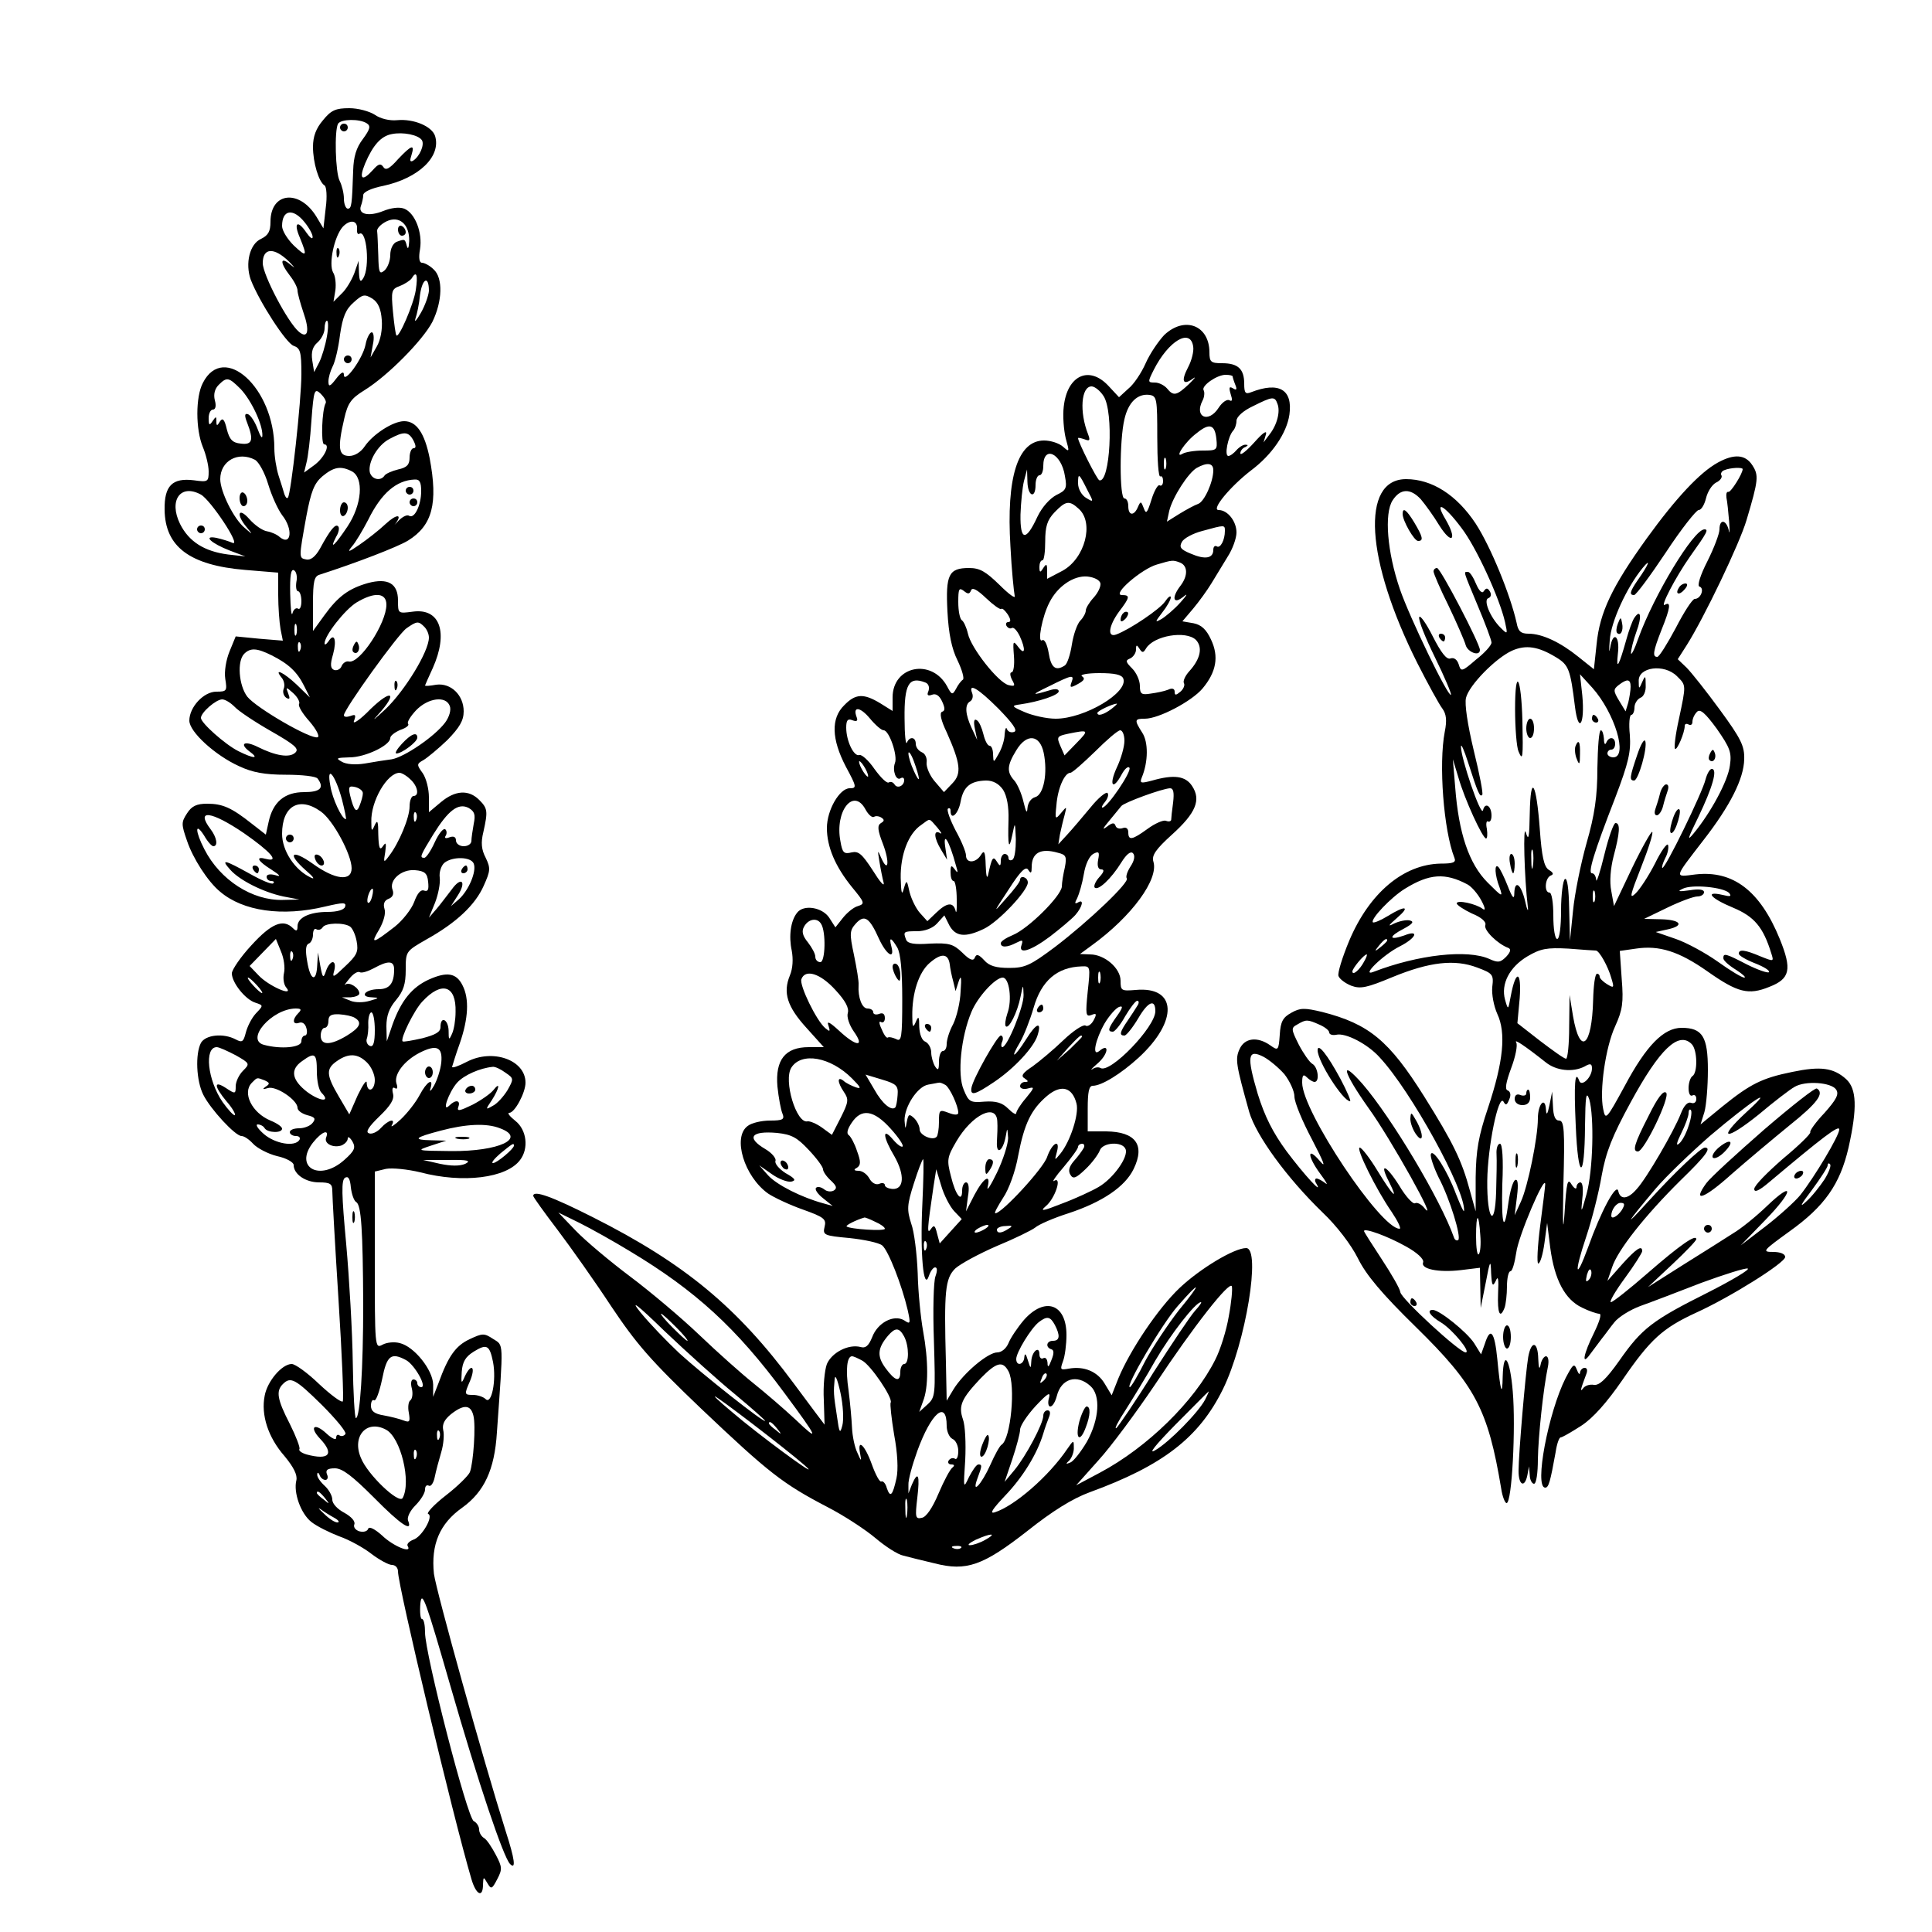 <?xml version="1.0" encoding="UTF-8" standalone="yes"?>
<svg version="1.0" xmlns="http://www.w3.org/2000/svg" width="100mm" height="100mm" viewBox="0 0 500 500" preserveAspectRatio="xMidYMid meet">
  <g transform="translate(0,500) scale(0.1,-0.1)" fill="#000000" stroke="none">
    <path d="M836 4689 c-18 -21 -26 -42 -26 -69 0 -41 15 -91 30 -100 5 -3 7 -29
3 -58 l-6 -53 -18 30 c-44 72 -119 64 -119 -13 0 -25 -6 -35 -24 -44 -30 -13
-42 -64 -27 -106 22 -57 92 -165 111 -171 17 -6 20 -15 20 -73 0 -68 -27 -312
-35 -320 -3 -3 -6 1 -9 9 -2 8 -9 29 -15 48 -6 19 -11 50 -11 71 0 156 -131
275 -185 169 -19 -36 -19 -120 0 -166 8 -19 15 -48 15 -63 0 -27 -2 -28 -38
-23 -56 7 -77 -14 -76 -76 1 -96 65 -144 209 -156 l85 -7 0 -58 c0 -31 3 -71
6 -88 l6 -30 -61 5 -61 6 -16 -39 c-9 -22 -14 -52 -11 -71 5 -31 4 -33 -23
-33 -33 0 -70 -40 -70 -75 0 -29 67 -90 129 -118 34 -16 66 -22 121 -22 41 0
78 -4 82 -10 18 -24 7 -35 -35 -35 -51 0 -81 -26 -92 -78 l-7 -32 -36 28 c-53
42 -76 52 -116 52 -27 0 -40 -6 -52 -25 -15 -23 -15 -28 0 -71 15 -45 54 -106
86 -132 59 -50 160 -65 272 -38 47 11 55 11 51 -1 -3 -8 -21 -13 -45 -13 -47
0 -78 -15 -78 -37 0 -13 -3 -14 -12 -5 -25 25 -56 12 -107 -44 -28 -30 -51
-64 -51 -73 0 -24 35 -68 61 -76 21 -7 21 -7 1 -28 -11 -12 -22 -34 -26 -50
-6 -23 -9 -26 -26 -17 -32 17 -78 12 -90 -9 -15 -29 -12 -98 6 -134 19 -38 83
-107 99 -107 7 0 20 -9 30 -20 10 -11 38 -26 62 -32 24 -5 43 -16 43 -23 0
-24 31 -45 66 -45 29 0 34 -4 34 -22 0 -13 7 -139 16 -281 9 -141 14 -260 11
-264 -4 -3 -31 17 -61 45 -30 29 -62 52 -71 52 -25 0 -63 -44 -70 -82 -10 -50
9 -108 51 -156 24 -29 34 -49 31 -63 -8 -31 11 -86 39 -108 14 -11 46 -27 72
-37 26 -9 64 -30 84 -46 20 -15 44 -28 52 -28 9 0 16 -7 16 -17 0 -37 142
-633 190 -796 12 -41 30 -50 30 -14 1 20 1 21 11 4 10 -17 12 -17 26 10 13 25
13 31 -4 63 -10 19 -23 39 -30 43 -7 4 -13 14 -13 22 0 8 -6 18 -14 22 -17 9
-126 433 -126 488 0 19 -3 35 -8 35 -4 0 -6 18 -4 41 4 35 15 3 77 -212 73
-254 138 -446 155 -463 16 -16 12 13 -11 84 -58 184 -180 622 -186 667 -8 76
15 130 73 171 57 41 84 98 90 195 17 240 18 224 -10 242 -23 15 -27 15 -61 -1
-36 -17 -55 -44 -80 -113 l-14 -36 0 32 c-1 38 -49 98 -86 107 -14 4 -34 2
-45 -4 -20 -11 -20 -7 -20 219 l0 229 29 7 c16 3 56 -1 89 -9 110 -29 223 -15
258 32 23 30 17 78 -12 101 -15 12 -22 21 -16 21 14 0 42 52 42 78 0 59 -85
89 -152 54 -21 -11 -38 -17 -38 -13 1 3 9 31 20 61 22 64 25 115 7 150 -16 32
-40 36 -87 15 -44 -20 -72 -55 -94 -116 l-15 -44 -1 39 c0 27 7 47 25 68 19
23 25 41 25 78 0 48 0 48 54 79 77 43 126 89 148 139 17 38 18 45 5 72 -11 21
-13 39 -6 67 12 54 11 61 -11 83 -27 27 -62 25 -99 -6 l-31 -26 0 39 c0 21 -7
49 -16 62 -16 22 -16 24 2 34 10 6 38 29 62 52 31 32 42 50 42 74 0 42 -33 74
-71 69 -16 -3 -29 -4 -29 -2 0 1 9 21 20 45 41 92 19 156 -52 146 -38 -5 -38
-5 -38 29 0 44 -26 59 -78 45 -49 -14 -77 -34 -113 -84 l-29 -40 0 70 c0 59 3
72 18 76 93 30 200 71 228 88 63 39 78 96 56 213 -13 65 -34 96 -66 96 -29 0
-81 -34 -102 -65 -10 -15 -26 -25 -40 -25 -28 0 -31 20 -13 97 9 40 18 52 52
73 60 37 151 129 176 177 26 53 28 114 3 136 -10 10 -24 17 -30 17 -7 0 -9 13
-5 35 7 43 -13 94 -41 105 -13 5 -34 2 -54 -6 -37 -15 -66 -9 -58 13 3 8 6 21
6 28 0 8 21 18 52 24 92 20 150 76 134 129 -8 25 -55 45 -98 41 -20 -2 -44 4
-58 14 -14 9 -43 17 -66 17 -35 0 -47 -5 -68 -31z m113 -8 c11 -7 9 -15 -10
-41 -17 -22 -24 -46 -25 -81 -3 -89 -4 -99 -14 -99 -5 0 -10 12 -10 26 0 14
-5 34 -11 46 -11 21 -14 131 -4 148 8 12 55 13 74 1z m143 -44 c7 -12 -6 -42
-23 -53 -8 -4 -9 0 -4 15 9 29 0 26 -35 -11 -22 -25 -32 -30 -38 -20 -7 10
-13 8 -27 -8 -28 -31 -37 -24 -20 17 20 47 41 71 69 76 29 6 69 -2 78 -16z
m-303 -213 c12 -15 21 -32 20 -38 0 -6 -7 -1 -16 12 -23 34 -34 26 -17 -13 20
-49 18 -52 -16 -20 -16 16 -30 38 -30 50 0 43 29 47 59 9z m270 -48 c-1 -17
-3 -23 -6 -13 -5 19 -5 19 -27 11 -9 -4 -16 -18 -16 -34 0 -15 -7 -33 -15 -40
-13 -11 -15 -6 -16 39 -1 28 -2 56 -3 63 -1 7 10 18 24 25 33 16 60 -7 59 -51z
m-135 31 c-1 -9 2 -15 6 -12 19 12 28 -87 10 -115 -7 -12 -10 -8 -11 15 l-1
30 -11 -32 c-7 -18 -21 -42 -33 -53 l-21 -21 5 30 c2 16 0 37 -6 46 -12 22 3
93 25 118 19 20 39 17 37 -6z m-176 -84 c15 -16 18 -19 5 -9 -28 24 -30 8 -3
-27 11 -14 20 -31 20 -39 0 -7 7 -32 15 -56 17 -48 12 -70 -11 -51 -29 24 -94
148 -94 178 0 40 29 42 68 4z m328 -74 c-6 -38 -44 -125 -50 -117 -2 1 -6 29
-9 61 -5 54 -4 59 18 67 13 5 26 14 30 19 13 22 17 10 11 -30z m34 -2 c-1 -12
-10 -38 -21 -57 -11 -19 -17 -26 -14 -15 4 11 10 39 12 62 6 43 23 51 23 10z
m-122 -75 c2 -24 -3 -52 -13 -69 l-16 -28 6 33 c4 18 2 32 -3 32 -5 0 -13 -15
-16 -32 -7 -36 -56 -103 -56 -78 0 10 -7 7 -20 -10 -16 -21 -20 -22 -20 -7 0
10 5 27 11 39 6 11 15 48 19 82 7 47 15 66 36 84 23 21 28 21 48 9 15 -10 22
-27 24 -55z m-142 -43 c-4 -23 -13 -53 -20 -67 l-13 -25 -5 31 c-3 21 1 35 14
46 10 9 18 25 18 36 0 11 3 20 6 20 4 0 4 -19 0 -41z m-223 -136 c28 -30 57
-92 56 -120 0 -10 -5 -3 -12 16 -7 19 -18 36 -25 39 -9 3 -10 -3 -2 -23 17
-44 13 -57 -17 -53 -21 2 -29 10 -36 37 -6 26 -11 31 -18 20 -7 -12 -9 -12 -9
1 0 13 -1 13 -10 0 -8 -12 -10 -11 -10 8 0 12 5 22 11 22 7 0 9 10 5 24 -4 16
0 30 10 40 21 21 26 20 57 -11z m220 -36 c-10 -17 -13 -107 -4 -107 17 0 0
-35 -26 -54 l-26 -19 6 25 c4 14 10 63 13 110 6 80 8 84 24 69 9 -9 15 -19 13
-24z m227 -97 c7 -14 7 -20 0 -20 -5 0 -10 -11 -10 -24 0 -19 -7 -26 -30 -31
-16 -4 -32 -11 -35 -16 -10 -15 -33 -10 -38 9 -5 26 20 70 51 86 37 20 49 20
62 -4z m-410 -50 c10 -6 25 -33 34 -63 9 -30 25 -65 36 -80 29 -36 24 -81 -6
-57 -6 6 -21 13 -33 15 -12 2 -32 16 -46 32 -28 32 -35 12 -7 -21 17 -21 17
-21 -5 -2 -28 23 -63 94 -63 126 0 47 46 73 90 50z m251 -30 c31 -17 26 -86
-12 -143 -32 -48 -48 -63 -29 -26 7 11 9 24 5 27 -7 7 -20 -8 -47 -58 -12 -21
-24 -30 -35 -28 -20 4 -20 2 0 113 12 63 20 84 41 102 30 25 48 28 77 13z
m179 -51 c0 -36 -17 -72 -31 -64 -5 4 -17 -2 -27 -12 -9 -10 -14 -14 -9 -9 20
27 3 26 -25 0 -18 -17 -49 -41 -68 -54 -29 -20 -32 -20 -19 -4 9 10 28 42 42
69 34 69 73 102 120 104 13 1 17 -7 17 -30z m-570 -9 c25 -14 105 -134 82
-125 -9 4 -28 10 -42 13 -36 7 -14 -14 35 -33 l40 -15 -45 5 c-61 8 -101 33
-124 79 -30 61 1 105 54 76z m247 -226 c-2 -13 0 -24 4 -24 5 0 9 -12 9 -26 0
-14 -4 -23 -9 -19 -5 3 -12 -3 -14 -12 -3 -10 -5 13 -6 50 -1 47 2 66 10 61 6
-3 9 -17 6 -30z m233 -59 c0 -48 -69 -153 -97 -147 -7 2 -16 -4 -19 -12 -3 -8
-12 -12 -19 -10 -10 4 -11 14 -3 41 10 37 3 57 -12 33 -6 -8 -10 -10 -10 -5 0
20 52 87 83 106 47 28 77 25 77 -6z m-233 -77 c-3 -7 -5 -2 -5 12 0 14 2 19 5
13 2 -7 2 -19 0 -25z m331 20 c7 -7 12 -19 12 -28 0 -36 -62 -137 -112 -185
-29 -27 -38 -34 -20 -15 52 57 37 69 -19 15 -27 -28 -47 -41 -43 -31 6 16 4
18 -9 13 -9 -3 -17 -3 -17 2 0 15 140 210 162 225 27 19 31 19 46 4z m-321
-60 c-3 -8 -6 -5 -6 6 -1 11 2 17 5 13 3 -3 4 -12 1 -19z m-74 -14 c44 -22 66
-43 84 -79 l15 -30 -34 33 c-34 32 -61 45 -39 18 6 -7 9 -20 5 -29 -3 -8 0
-18 7 -23 9 -5 10 -2 5 11 -7 18 -6 18 13 1 11 -10 18 -23 15 -28 -3 -5 9 -25
27 -45 18 -21 27 -39 21 -41 -18 -6 -159 76 -182 105 -22 29 -27 92 -8 111 16
16 33 15 71 -4z m-96 -133 c10 -11 52 -39 94 -63 63 -36 74 -46 63 -56 -15
-14 -51 -8 -97 15 -34 17 -49 9 -21 -12 26 -19 11 -19 -29 1 -34 17 -97 73
-97 86 0 14 39 48 55 48 8 0 22 -9 32 -19z m557 2 c4 -10 -1 -28 -12 -43 -27
-36 -105 -89 -138 -95 -16 -2 -48 -7 -70 -11 -25 -4 -49 -2 -60 5 -16 9 -13
10 21 11 40 0 105 31 105 50 0 6 12 15 26 21 15 5 24 12 20 16 -3 4 6 19 21
35 31 32 77 38 87 11z m-279 -242 c7 -28 12 -51 10 -51 -10 0 -35 53 -40 86
-11 57 12 31 30 -35z m177 52 c19 -17 24 -43 8 -43 -5 0 -10 -12 -10 -27 0
-29 -27 -94 -53 -128 -14 -19 -15 -18 -10 10 3 23 2 27 -6 15 -8 -12 -11 -5
-12 30 0 34 -2 40 -9 25 -8 -18 -9 -17 -9 8 -2 53 41 127 73 127 5 0 18 -7 28
-17z m-123 -37 c0 -6 -4 -20 -8 -30 -8 -22 -15 -15 -25 26 -5 22 -3 25 14 21
11 -3 20 -10 19 -17z m-109 -46 c32 -22 80 -112 80 -147 0 -35 -43 -30 -101
12 -55 39 -67 26 -17 -18 20 -17 24 -24 12 -18 -42 20 -74 70 -74 113 0 72 44
98 100 58z m396 -32 c-3 -17 -6 -37 -6 -44 0 -8 -9 -14 -20 -14 -11 0 -20 7
-20 15 0 9 -6 12 -17 8 -10 -4 -14 -2 -9 5 3 6 2 13 -2 16 -5 3 -17 -12 -27
-34 -10 -22 -22 -40 -27 -40 -13 0 -10 6 23 60 39 63 65 83 92 69 15 -9 18
-17 13 -41z m-149 10 c-3 -8 -6 -5 -6 6 -1 11 2 17 5 13 3 -3 4 -12 1 -19z
m-446 -34 c69 -48 94 -76 58 -67 -29 8 -23 -5 14 -28 22 -14 25 -19 10 -14
-14 4 -23 2 -23 -4 0 -6 5 -11 12 -11 6 0 9 -3 5 -6 -3 -4 -31 8 -61 25 -65
36 -76 39 -50 10 25 -28 86 -58 137 -69 l42 -8 -43 -1 c-79 -2 -162 51 -203
131 -24 46 -25 73 -1 36 9 -16 20 -28 24 -28 13 0 9 23 -7 44 -40 53 2 47 86
-10z m595 -79 c8 -20 -13 -69 -38 -92 l-21 -18 18 28 c23 36 9 50 -16 15 -11
-14 -28 -37 -39 -50 l-20 -23 16 39 c8 21 14 50 12 65 -2 14 4 31 12 38 21 17
69 16 76 -2z m-118 -47 c2 -20 0 -26 -10 -23 -9 4 -18 -7 -26 -29 -7 -19 -30
-48 -50 -64 -58 -45 -64 -46 -41 -8 12 21 18 43 14 54 -4 13 0 22 11 26 10 4
14 12 10 23 -10 25 23 54 58 51 25 -2 32 -8 34 -30z m-145 -38 c-3 -12 -8 -19
-11 -16 -5 6 5 36 12 36 2 0 2 -9 -1 -20z m-57 -78 c6 -4 14 -21 17 -38 5 -27
1 -36 -30 -65 -30 -29 -34 -31 -28 -11 3 12 2 22 -4 22 -5 0 -13 -10 -17 -22
-7 -21 -9 -20 -15 12 l-6 35 -2 -32 c-2 -47 -18 -41 -26 9 -5 28 -4 43 4 46 6
2 11 13 11 23 0 11 4 18 9 14 5 -3 12 -1 16 5 7 12 55 13 71 2z m-171 -120
c-3 -13 -1 -30 6 -38 21 -25 -46 4 -72 32 l-23 24 34 35 34 35 13 -32 c8 -18
11 -43 8 -56z m22 36 c-3 -8 -6 -5 -6 6 -1 11 2 17 5 13 3 -3 4 -12 1 -19z
m263 -27 c0 -36 -12 -51 -40 -51 -35 0 -51 -20 -18 -21 20 -1 20 -2 -5 -9 -16
-5 -38 -5 -50 0 l-22 9 23 0 c12 1 22 5 22 10 0 14 -26 31 -36 23 -5 -4 0 3
10 15 10 13 22 20 27 17 5 -3 21 2 36 10 38 21 53 20 53 -3z m-355 -41 c10
-11 16 -20 13 -20 -3 0 -13 9 -23 20 -10 11 -16 20 -13 20 3 0 13 -9 23 -20z
m514 -69 c0 -20 -4 -45 -9 -56 -8 -18 -9 -17 -9 8 -1 29 -21 39 -21 9 0 -13
-13 -20 -47 -29 -27 -6 -49 -10 -51 -8 -7 6 30 81 51 103 50 54 88 42 86 -27z
m-407 -3 c-16 -16 -15 -31 2 -25 8 3 16 -2 19 -14 3 -10 1 -19 -4 -19 -5 0 -9
-7 -9 -15 0 -16 -53 -21 -97 -9 -49 13 20 93 82 94 15 0 16 -3 7 -12z m146
-12 c20 -12 14 -25 -20 -46 -43 -26 -68 -26 -68 0 0 11 5 20 10 20 6 0 10 8
10 18 0 14 7 18 28 17 16 -1 34 -5 40 -9z m52 -32 c0 -32 -4 -44 -12 -41 -7 2
-11 11 -9 18 3 8 5 26 4 42 0 15 4 27 8 27 5 0 9 -21 9 -46z m-360 -65 c37
-21 37 -22 19 -40 -11 -11 -19 -29 -19 -40 0 -20 -1 -21 -25 -5 -32 21 -32 6
1 -34 15 -17 24 -33 22 -36 -3 -2 -17 13 -32 34 -39 57 -48 142 -15 142 6 0
28 -10 49 -21z m532 -19 c-2 -19 -11 -46 -19 -60 -8 -14 -12 -17 -9 -7 9 29
-9 19 -28 -17 -10 -19 -32 -47 -49 -63 -16 -15 -27 -22 -23 -15 11 19 -9 14
-28 -7 -10 -11 -24 -17 -31 -14 -10 3 -1 17 27 44 29 28 39 44 35 59 -3 12 -1
18 5 14 6 -4 8 1 4 12 -7 23 19 58 59 79 45 23 61 16 57 -25z m-322 -23 c0
-24 5 -48 12 -55 25 -25 -3 -23 -37 2 -40 31 -45 58 -13 80 33 24 38 20 38
-27z m130 23 c11 -11 20 -31 20 -45 0 -28 -20 -35 -21 -7 0 9 -10 -5 -23 -32
l-22 -50 -27 46 c-33 56 -34 72 -5 92 30 21 54 20 78 -4z m358 -26 c22 -15 22
-16 5 -46 -10 -16 -27 -35 -38 -40 -19 -11 -19 -10 -2 15 19 30 23 50 4 26 -7
-9 -31 -26 -54 -38 -33 -16 -41 -18 -37 -6 7 18 -7 20 -23 4 -21 -21 -2 34 20
59 18 20 60 38 92 41 6 1 21 -6 33 -15z m-623 -20 c13 -6 14 -9 3 -16 -10 -7
-8 -8 5 -4 21 7 77 -31 77 -51 0 -7 11 -15 25 -19 20 -5 23 -9 14 -20 -6 -8
-22 -14 -35 -14 -13 0 -24 -4 -24 -10 0 -5 7 -10 16 -10 8 0 12 -4 9 -10 -12
-19 -63 -10 -92 15 -15 13 -23 25 -16 25 6 0 15 -4 18 -10 8 -12 45 -13 45 -1
0 5 -13 14 -30 21 -48 20 -74 72 -48 98 14 14 12 14 33 6z m609 -124 c70 -26
-3 -60 -126 -59 -91 1 -92 1 -53 14 l40 13 -39 1 c-49 1 -44 7 25 25 64 17
118 20 153 6z m-450 -24 c-6 -16 19 -28 41 -20 8 4 15 11 15 18 0 6 6 2 12 -8
9 -16 6 -24 -21 -48 -64 -57 -131 -19 -81 45 23 29 43 36 34 13z m486 -21 c0
-8 -44 -45 -54 -45 -6 0 3 11 19 25 32 26 35 28 35 20z m-126 -47 c-14 -6 -36
-6 -65 0 l-44 10 65 0 c51 1 60 -2 44 -10z m-282 -99 c13 -8 17 -72 18 -264 0
-165 -8 -295 -19 -295 -3 0 -7 65 -8 143 -1 79 -9 217 -17 307 -12 129 -13
166 -3 172 8 5 13 -2 15 -25 2 -17 8 -35 14 -38z m354 -414 c9 -48 -4 -111
-19 -96 -6 6 -21 11 -33 11 -22 0 -23 1 -8 35 16 38 4 49 -13 13 -9 -21 -10
-19 -8 12 2 26 10 39 31 52 34 21 41 17 50 -27z m-225 5 c22 -12 55 -70 39
-70 -5 0 -10 5 -10 10 0 6 -5 10 -10 10 -6 0 -8 -10 -4 -24 3 -13 1 -26 -4
-30 -5 -3 -7 -18 -4 -32 4 -24 2 -26 -14 -20 -10 4 -34 10 -51 13 -24 4 -33
11 -33 25 0 11 4 17 8 14 5 -3 14 22 21 55 12 61 23 70 62 49z m-218 -116 c37
-37 64 -70 61 -75 -3 -5 -10 -7 -15 -4 -5 4 -9 1 -9 -6 0 -7 -11 -2 -25 11
-31 29 -46 18 -17 -13 38 -40 24 -57 -35 -41 -13 4 -21 10 -18 14 2 4 -9 33
-25 65 -33 64 -36 85 -18 103 20 20 32 14 101 -54z m392 -27 c7 -25 0 -124 -9
-147 -4 -9 -31 -36 -62 -60 -31 -24 -51 -46 -46 -48 15 -5 -16 -60 -39 -67
-10 -4 -17 -11 -14 -16 13 -21 -37 -1 -66 27 -19 17 -33 24 -36 18 -2 -7 -12
-10 -23 -7 -10 3 -16 11 -13 18 3 8 -8 20 -26 30 -17 9 -31 23 -31 34 0 10 -9
26 -20 36 -11 10 -20 23 -19 29 0 6 3 6 6 -1 2 -7 9 -13 15 -13 6 0 8 7 4 15
-4 11 2 15 21 15 19 0 45 -20 100 -75 71 -72 102 -92 89 -60 -3 8 5 25 19 39
14 14 25 32 25 41 0 9 4 13 10 10 5 -3 12 7 15 22 3 15 11 45 17 65 6 20 8 46
5 57 -3 15 3 27 20 41 33 26 51 25 58 -3z m-226 -37 c38 -20 66 -135 43 -177
-10 -16 -91 61 -108 104 -24 56 15 100 65 73z m138 -22 c-3 -8 -6 -5 -6 6 -1
11 2 17 5 13 3 -3 4 -12 1 -19z m-60 -50 c-3 -8 -6 -5 -6 6 -1 11 2 17 5 13 3
-3 4 -12 1 -19z m-236 -105 c13 -16 12 -17 -3 -4 -10 7 -18 15 -18 17 0 8 8 3
21 -13z m24 -51 c11 -6 15 -12 8 -12 -7 0 -22 10 -35 23 -13 12 -17 17 -8 11
8 -6 24 -16 35 -22z"/>
    <path d="M880 4670 c0 -5 5 -10 10 -10 6 0 10 5 10 10 0 6 -4 10 -10 10 -5 0
-10 -4 -10 -10z"/>
    <path d="M1030 4406 c0 -9 5 -16 10 -16 6 0 10 4 10 9 0 6 -4 13 -10 16 -5 3
-10 -1 -10 -9z"/>
    <path d="M871 4344 c0 -11 3 -14 6 -6 3 7 2 16 -1 19 -3 4 -6 -2 -5 -13z"/>
    <path d="M890 4070 c0 -5 5 -10 10 -10 6 0 10 5 10 10 0 6 -4 10 -10 10 -5 0
-10 -4 -10 -10z"/>
    <path d="M620 3711 c0 -12 5 -21 10 -21 6 0 10 6 10 14 0 8 -4 18 -10 21 -5 3
-10 -3 -10 -14z"/>
    <path d="M880 3679 c0 -11 5 -17 10 -14 6 3 10 13 10 21 0 8 -4 14 -10 14 -5
0 -10 -9 -10 -21z"/>
    <path d="M1050 3730 c0 -5 5 -10 10 -10 6 0 10 5 10 10 0 6 -4 10 -10 10 -5 0
-10 -4 -10 -10z"/>
    <path d="M1060 3700 c0 -5 5 -10 10 -10 6 0 10 5 10 10 0 6 -4 10 -10 10 -5 0
-10 -4 -10 -10z"/>
    <path d="M510 3630 c0 -5 5 -10 10 -10 6 0 10 5 10 10 0 6 -4 10 -10 10 -5 0
-10 -4 -10 -10z"/>
    <path d="M916 3331 c-4 -7 -5 -15 -2 -18 9 -9 19 4 14 18 -4 11 -6 11 -12 0z"/>
    <path d="M1021 3224 c0 -11 3 -14 6 -6 3 7 2 16 -1 19 -3 4 -6 -2 -5 -13z"/>
    <path d="M1040 3075 c-13 -14 -19 -25 -14 -25 14 0 54 30 54 41 0 16 -16 10
-40 -16z"/>
    <path d="M740 2830 c0 -5 5 -10 10 -10 6 0 10 5 10 10 0 6 -4 10 -10 10 -5 0
-10 -4 -10 -10z"/>
    <path d="M816 2776 c3 -9 11 -16 16 -16 13 0 5 23 -10 28 -7 2 -10 -2 -6 -12z"/>
    <path d="M655 2750 c3 -5 8 -10 11 -10 2 0 4 5 4 10 0 6 -5 10 -11 10 -5 0 -7
-4 -4 -10z"/>
    <path d="M1195 2750 c-3 -5 -1 -10 4 -10 6 0 11 5 11 10 0 6 -2 10 -4 10 -3 0
-8 -4 -11 -10z"/>
    <path d="M1100 2225 c0 -8 5 -15 10 -15 6 0 10 7 10 15 0 8 -4 15 -10 15 -5 0
-10 -7 -10 -15z"/>
    <path d="M1205 2180 c-3 -5 1 -10 9 -10 9 0 16 5 16 10 0 6 -4 10 -9 10 -6 0
-13 -4 -16 -10z"/>
    <path d="M1183 2053 c9 -2 23 -2 30 0 6 3 -1 5 -18 5 -16 0 -22 -2 -12 -5z"/>
    <path d="M912 1850 c0 -14 2 -19 5 -12 2 6 2 18 0 25 -3 6 -5 1 -5 -13z"/>
    <path d="M3013 4133 c-15 -16 -37 -48 -48 -73 -11 -25 -31 -55 -45 -66 l-24
-22 -27 29 c-50 54 -107 28 -116 -53 -3 -24 0 -61 5 -82 10 -36 10 -37 -7 -22
-10 9 -32 16 -49 16 -68 0 -98 -95 -87 -274 3 -61 9 -118 11 -128 3 -9 -15 4
-39 28 -36 35 -51 44 -79 44 -53 0 -61 -17 -56 -113 3 -57 11 -96 26 -126 12
-25 18 -47 14 -50 -5 -3 -13 -14 -18 -24 -9 -16 -11 -16 -23 7 -40 73 -141 53
-141 -29 l0 -35 -32 20 c-43 26 -64 25 -93 -5 -35 -34 -33 -88 4 -159 28 -52
29 -56 10 -56 -26 0 -59 -56 -59 -103 0 -49 22 -100 65 -153 33 -40 34 -43 15
-49 -11 -3 -28 -17 -39 -31 l-19 -24 -16 25 c-18 27 -66 35 -83 13 -17 -21
-22 -61 -14 -98 4 -22 3 -46 -5 -65 -18 -44 -7 -80 43 -135 l45 -50 -39 0
c-61 0 -87 -33 -81 -102 3 -29 9 -61 13 -70 6 -15 1 -18 -32 -18 -22 0 -48 -6
-58 -14 -40 -29 -9 -131 53 -175 15 -10 55 -29 89 -41 56 -20 62 -25 57 -45
-5 -21 -2 -23 64 -29 38 -4 76 -12 85 -19 16 -13 51 -103 66 -167 8 -36 7 -38
-9 -27 -27 16 -69 -6 -83 -44 -9 -22 -17 -29 -30 -25 -31 8 -74 -14 -87 -44
-6 -16 -10 -58 -8 -93 1 -36 2 -65 2 -64 -1 1 -37 49 -80 107 -146 197 -282
310 -520 430 -105 53 -154 71 -154 55 0 -3 28 -42 63 -88 34 -45 97 -134 139
-198 65 -97 101 -139 233 -265 175 -166 211 -194 326 -254 43 -22 99 -59 124
-80 26 -22 58 -43 73 -46 15 -4 51 -13 81 -20 82 -21 125 -6 240 84 64 51 117
84 161 100 189 69 283 141 345 267 59 120 99 365 60 365 -31 0 -119 -53 -172
-103 -56 -53 -129 -162 -159 -235 l-17 -43 -18 30 c-19 32 -54 46 -93 39 -22
-4 -23 -3 -15 19 5 13 9 44 9 68 0 81 -56 100 -110 39 -17 -20 -35 -47 -40
-60 -6 -14 -18 -24 -29 -24 -24 0 -87 -53 -113 -95 l-18 -30 -2 100 c-5 184
-2 216 24 242 13 12 61 38 107 58 46 19 91 41 100 48 9 8 48 25 86 37 88 29
147 69 169 115 30 62 5 96 -71 97 l-48 0 0 59 c0 42 3 59 13 59 23 0 73 31
119 73 103 95 99 185 -8 175 -37 -3 -39 -2 -39 24 0 32 -41 68 -79 68 l-26 1
30 22 c105 76 174 172 160 217 -5 16 6 32 48 70 62 56 76 90 52 126 -17 26
-47 30 -103 14 -30 -8 -33 -7 -27 8 17 41 17 92 1 116 -21 33 -20 36 7 36 36
0 121 45 149 78 36 43 43 83 22 127 -12 26 -25 38 -45 42 l-29 5 28 33 c15 18
36 47 47 65 11 18 30 49 42 69 13 20 23 48 23 63 0 29 -23 58 -46 58 -21 0 30
61 83 102 55 41 93 97 100 145 9 65 -27 86 -99 58 -15 -6 -18 -2 -18 22 0 38
-16 53 -57 53 -29 0 -33 3 -33 28 0 70 -64 95 -117 45z m75 -30 c2 -12 -4 -36
-13 -53 -19 -36 -14 -49 12 -30 10 7 5 1 -10 -14 -32 -30 -40 -32 -57 -11 -7
8 -21 15 -31 15 -19 0 -19 1 -3 33 38 75 95 109 102 60z m102 -77 c0 -2 3 -12
7 -22 5 -12 3 -15 -6 -9 -10 6 -11 2 -6 -15 5 -15 4 -20 -3 -16 -6 4 -19 -5
-28 -19 -26 -41 -64 -25 -42 18 5 9 6 22 3 27 -7 11 34 40 57 40 10 0 18 -2
18 -4z m-334 -51 c27 -41 17 -226 -11 -218 -6 2 -55 99 -55 109 0 2 8 0 17 -3
13 -5 15 -3 9 13 -23 58 -18 124 9 124 8 0 22 -11 31 -25z m139 -107 c0 -58 3
-104 8 -101 4 2 7 -3 7 -12 0 -9 -4 -14 -9 -11 -4 3 -14 -14 -21 -37 -11 -35
-14 -39 -20 -22 -7 18 -8 19 -15 3 -10 -24 -25 -23 -25 2 0 11 -4 20 -10 20
-13 0 -13 151 0 205 10 44 34 67 65 63 19 -3 20 -10 20 -110z m311 87 c8 -20
-1 -55 -21 -80 l-15 -20 6 20 c4 13 -7 6 -30 -20 -20 -22 -36 -35 -36 -28 0 6
6 14 13 16 7 4 8 6 1 6 -6 1 -17 -6 -24 -14 -7 -8 -16 -15 -21 -15 -11 0 -1
50 12 65 5 5 9 17 9 26 0 10 17 26 43 38 50 25 56 26 63 6z m-158 -91 c3 -29
1 -30 -35 -30 -22 0 -45 -4 -52 -8 -24 -15 6 31 36 53 33 27 47 23 51 -15z
m-392 -96 c6 -32 3 -37 -22 -49 -17 -9 -37 -31 -49 -56 -30 -65 -45 -63 -44 5
1 31 5 71 9 87 l8 30 1 -32 c1 -38 21 -45 21 -8 0 14 5 25 10 25 6 0 10 11 10
24 0 55 47 33 56 -26z m261 20 c-3 -7 -5 -2 -5 12 0 14 2 19 5 13 2 -7 2 -19
0 -25z m123 -5 c0 -30 -23 -81 -39 -87 -9 -3 -31 -15 -49 -26 l-32 -20 6 28
c9 36 49 98 71 111 27 15 43 13 43 -6z m-326 -51 c17 -32 17 -33 -4 -20 -11 7
-20 23 -20 37 0 28 2 27 24 -17z m-22 -49 c40 -36 16 -128 -42 -160 l-40 -21
0 21 c0 18 -2 19 -10 7 -8 -13 -10 -12 -10 3 0 9 3 17 8 17 4 0 7 22 7 49 0
38 5 55 24 75 29 30 38 32 63 9z m378 -57 c0 -24 -12 -46 -21 -40 -5 3 -9 -1
-9 -9 0 -22 -21 -26 -58 -10 -27 11 -31 17 -23 31 5 9 29 22 53 28 58 16 58
16 58 0z m-116 -82 c20 -8 21 -34 1 -60 -24 -31 -19 -50 8 -28 12 10 9 4 -8
-15 -16 -18 -39 -37 -49 -43 -18 -10 -17 -8 2 17 12 15 22 33 22 39 0 6 -7 1
-15 -11 -14 -20 -91 -72 -126 -85 -24 -9 -20 22 7 59 29 38 29 43 7 43 -26 1
52 68 91 79 40 12 42 12 60 5z m-206 -54 c1 -9 -7 -25 -18 -37 -11 -12 -20
-27 -20 -33 0 -6 -6 -18 -14 -26 -8 -8 -18 -36 -22 -62 -4 -26 -12 -50 -18
-54 -24 -16 -36 -6 -42 32 -4 23 -11 37 -17 33 -13 -8 0 62 19 98 21 42 63 70
98 67 18 -2 32 -9 34 -18z m-335 -18 c3 9 16 2 39 -20 19 -18 36 -30 39 -28 3
3 10 -4 17 -14 8 -13 9 -20 1 -20 -5 0 -7 -5 -4 -10 4 -6 10 -8 14 -5 5 2 13
-7 20 -21 16 -35 14 -52 -4 -28 -13 17 -14 16 -11 -23 2 -24 -1 -43 -6 -43 -5
0 -4 -9 1 -19 9 -16 8 -18 -9 -14 -27 7 -97 96 -105 133 -4 17 -11 32 -16 35
-5 4 -9 24 -9 47 0 34 2 38 14 29 11 -9 15 -9 19 1z m582 -128 c18 -19 12 -49
-17 -81 -11 -12 -17 -26 -14 -31 3 -5 -1 -15 -9 -22 -12 -10 -15 -10 -15 0 0
8 -7 10 -17 5 -10 -4 -30 -8 -45 -10 -24 -4 -28 -1 -28 20 0 14 -9 34 -20 45
-17 17 -18 21 -5 26 8 4 15 14 15 23 0 13 2 13 9 2 7 -11 10 -11 17 1 20 33
103 47 129 22z m-188 -100 c14 -36 -100 -104 -175 -104 -23 0 -59 8 -80 17
-35 15 -35 17 -12 20 49 7 100 24 100 34 0 6 -9 7 -22 3 -50 -15 -51 -13 -3
10 60 30 66 31 58 10 -5 -14 -3 -15 17 -4 16 9 19 14 10 20 -6 4 14 8 45 8 40
0 58 -4 62 -14z m-513 -10 c9 -3 12 -12 9 -22 -5 -11 -2 -14 9 -10 10 4 19 -2
26 -17 8 -17 8 -25 0 -27 -7 -3 -3 -22 12 -53 36 -81 39 -107 15 -132 l-22
-23 -24 28 c-13 15 -22 37 -21 48 2 12 -4 24 -12 27 -9 4 -16 13 -16 22 0 18
-16 20 -23 3 -3 -7 -6 21 -6 63 -1 88 11 109 53 93z m190 -68 c36 -37 50 -56
41 -60 -8 -3 -16 0 -19 7 -2 7 -5 1 -6 -13 0 -14 -7 -36 -15 -50 -14 -25 -14
-25 -15 -2 0 12 -4 22 -9 22 -5 0 -12 13 -16 30 -4 16 -11 33 -17 36 -7 5 -9
-3 -5 -22 l6 -29 -14 30 c-17 36 -19 62 -4 70 6 4 8 13 5 21 -11 28 15 13 68
-40z m292 -1 c-20 -15 -36 -19 -36 -10 0 5 38 23 50 24 3 0 -4 -6 -14 -14z
m-589 -55 c14 0 37 -66 29 -85 -7 -19 3 -47 15 -39 5 3 9 1 9 -5 0 -15 -18
-23 -25 -11 -4 6 -10 8 -15 5 -5 -3 -21 13 -37 35 -15 22 -33 38 -39 36 -14
-5 -34 36 -34 71 0 19 4 24 16 19 11 -4 15 -2 11 8 -11 29 9 27 34 -3 14 -17
30 -31 36 -31z m500 -32 l-32 -33 -11 25 c-10 23 -8 25 20 31 54 11 55 10 23
-23z m123 5 c0 -16 -9 -47 -20 -70 -21 -46 -10 -60 13 -17 8 15 17 22 20 17 6
-10 -57 -103 -70 -103 -3 0 0 7 7 15 7 9 10 19 6 23 -4 3 -24 -13 -44 -38 -20
-24 -47 -56 -60 -70 l-23 -25 4 25 c3 14 8 36 12 50 6 24 6 24 -9 6 -15 -18
-16 -17 -12 20 3 43 21 84 36 84 5 0 33 25 64 55 30 30 59 55 65 55 6 0 11
-12 11 -27z m-209 -31 c11 -53 0 -109 -22 -115 -11 -3 -19 -15 -20 -29 -1 -15
-4 -9 -10 16 -5 22 -16 47 -24 56 -20 22 -19 39 5 78 27 45 61 41 71 -6z
m-323 -67 c0 -5 -6 4 -13 20 -8 17 -14 37 -14 45 0 8 7 -1 14 -20 7 -19 13
-39 13 -45z m-138 25 c6 -11 8 -20 6 -20 -3 0 -10 9 -16 20 -6 11 -8 20 -6 20
3 0 10 -9 16 -20z m356 -54 c10 -16 15 -44 14 -78 -2 -69 1 -81 10 -38 7 34 7
34 9 -12 0 -26 -3 -50 -9 -53 -5 -3 -10 -1 -10 4 0 6 -4 11 -10 11 -5 0 -10
-8 -10 -17 0 -15 -2 -16 -10 -3 -10 16 -13 11 -23 -35 -3 -11 -5 0 -6 25 -1
36 -4 41 -12 28 -13 -22 -39 -23 -39 -2 0 9 -12 38 -27 65 -14 27 -23 52 -20
56 4 3 7 1 7 -5 0 -27 20 -9 26 23 7 39 25 54 66 55 18 0 33 -8 44 -24z m440
-33 c-3 -21 -5 -41 -5 -45 -1 -4 -7 -5 -14 -2 -7 2 -28 -7 -47 -21 -40 -29
-50 -31 -50 -9 0 10 -6 14 -14 11 -8 -3 -17 -1 -19 6 -3 9 -9 8 -23 -3 -12 -9
-10 -4 6 15 14 17 28 34 32 39 7 9 105 45 126 46 9 0 11 -11 8 -37z m-796 -18
c7 -13 17 -22 22 -19 4 3 13 2 19 -2 8 -5 8 -9 -1 -14 -10 -6 -9 -18 5 -54 18
-47 14 -78 -5 -35 -9 21 -9 19 -4 -11 3 -19 8 -44 11 -55 2 -11 -10 3 -28 32
-28 43 -37 51 -55 47 -20 -5 -24 -1 -29 29 -15 78 34 140 65 82z m186 -47 c10
-12 13 -18 7 -14 -18 10 -16 -13 3 -44 l15 -25 -4 28 c-8 49 9 24 27 -43 6
-19 5 -21 -3 -10 -9 12 -11 11 -11 -7 0 -13 3 -23 8 -23 4 0 8 -21 8 -48 1
-26 -1 -39 -3 -29 -6 23 -22 22 -50 -5 l-23 -22 -19 21 c-10 11 -22 35 -27 54
-7 33 -8 33 -15 9 -5 -19 -7 -11 -8 28 -1 60 20 115 53 137 25 18 19 19 42 -7z
m312 -65 c21 -5 23 -10 18 -37 -4 -17 -8 -40 -8 -51 -3 -25 -86 -108 -127
-125 -17 -7 -31 -16 -31 -21 0 -12 17 -11 40 1 16 8 18 8 14 -5 -10 -26 22
-17 73 21 26 20 56 45 66 56 19 22 23 43 6 32 -8 -4 -8 -1 -1 12 5 11 13 38
17 62 4 25 14 46 24 52 15 8 17 5 13 -15 -3 -16 0 -25 8 -25 9 0 7 -7 -5 -20
-10 -11 -15 -23 -12 -27 9 -9 43 23 69 65 13 21 24 30 30 24 6 -6 4 -19 -6
-34 -9 -14 -13 -27 -10 -31 9 -9 -98 -111 -186 -178 -63 -47 -77 -54 -118 -54
-34 0 -52 5 -65 20 -14 15 -20 17 -24 7 -4 -10 -13 -7 -33 13 -23 22 -34 25
-83 23 -41 -3 -58 0 -62 10 -8 21 -7 22 28 22 21 0 41 8 52 20 l19 21 13 -26
c16 -29 41 -32 89 -9 38 18 114 99 114 120 0 14 -20 20 -20 7 0 -5 -16 -26
-36 -48 -35 -40 -35 -40 7 24 30 47 44 60 50 50 7 -11 9 -9 9 7 0 37 23 50 68
37z m-463 -223 c19 -41 41 -55 32 -20 -7 26 -1 25 15 -2 9 -15 13 -62 13 -134
0 -100 -2 -111 -16 -103 -9 4 -18 6 -21 4 -3 -3 -10 6 -16 21 -7 14 -8 23 -2
19 5 -3 10 1 10 10 0 11 -5 15 -15 11 -8 -3 -15 -1 -15 4 0 6 -7 10 -15 10
-14 0 -25 28 -23 61 1 9 -5 44 -12 78 -12 56 -11 63 5 81 22 24 35 16 60 -40z
m-150 39 c13 -20 11 -99 -2 -99 -7 0 -13 6 -13 14 0 8 -9 24 -19 37 -14 17
-17 29 -10 41 11 20 34 24 44 7z m333 -105 c1 -10 5 -30 9 -44 l6 -25 8 25 c6
18 8 12 5 -26 -1 -28 -10 -65 -19 -84 -10 -18 -17 -41 -17 -52 0 -10 -4 -18
-10 -18 -5 0 -10 -12 -10 -27 0 -22 -2 -25 -10 -13 -5 8 -10 25 -10 36 0 12
-7 24 -15 28 -9 3 -15 19 -16 38 0 28 -2 30 -9 13 -7 -16 -9 -14 -9 15 -1 60
17 114 45 138 30 26 48 25 52 -4z m357 -70 c-6 -59 -5 -66 9 -61 14 6 15 3 6
-14 -6 -11 -16 -17 -21 -13 -6 3 -32 -14 -57 -38 -26 -25 -62 -55 -80 -68 -26
-17 -31 -25 -20 -31 10 -7 10 -9 1 -9 -7 0 -13 -5 -13 -11 0 -6 9 -9 20 -6 18
5 18 3 -5 -25 -14 -16 -25 -34 -25 -39 0 -5 -9 0 -21 12 -15 15 -31 20 -61 18
-37 -3 -41 -1 -54 31 -17 39 -7 137 20 201 16 39 62 89 81 89 17 0 25 -58 12
-93 -5 -15 -7 -30 -4 -33 8 -8 30 36 38 76 7 34 7 34 8 5 1 -29 -42 -135 -55
-135 -3 0 -4 7 0 15 3 8 1 15 -4 15 -9 0 -73 -113 -76 -136 -3 -21 10 -17 59
16 52 35 102 89 112 120 12 38 -3 33 -29 -9 -31 -49 -44 -55 -16 -8 10 17 26
58 35 89 20 70 61 105 124 107 23 1 23 0 16 -65z m32 24 c-3 -7 -5 -2 -5 12 0
14 2 19 5 13 2 -7 2 -19 0 -25z m-685 -20 c26 -28 36 -47 32 -60 -3 -10 4 -31
16 -48 29 -41 6 -39 -39 3 -24 22 -32 26 -27 13 5 -16 4 -17 -8 -7 -23 19 -68
112 -62 127 10 27 49 15 88 -28z m782 -40 c-4 -7 -16 -25 -26 -40 -20 -29 -22
-38 -8 -38 5 0 21 20 36 45 25 43 44 51 44 18 0 -41 -117 -162 -142 -147 -5 3
-14 2 -21 -3 -7 -4 0 3 16 17 26 24 28 52 2 30 -20 -16 -10 30 14 72 12 20 29
39 37 42 11 4 10 -2 -5 -23 -23 -32 -26 -41 -11 -41 5 0 20 18 32 40 13 22 27
40 31 40 5 0 5 -6 1 -12z m-144 -81 c0 -2 -15 -16 -32 -33 l-33 -29 29 33 c28
30 36 37 36 29z m-595 -108 c23 -23 25 -28 10 -23 -11 4 -26 11 -32 17 -17 13
-16 -4 1 -29 13 -19 12 -26 -8 -66 l-23 -45 -26 19 c-14 10 -31 17 -37 16 -29
-7 -63 106 -42 139 26 41 101 28 157 -28z m118 -43 c-1 -16 -4 -30 -6 -32 -10
-10 -34 10 -54 46 l-23 39 43 -13 c37 -11 42 -16 40 -40z m124 26 c11 -7 33
-54 33 -72 0 -6 -10 -6 -25 0 -24 9 -25 8 -25 -24 0 -18 -3 -35 -6 -38 -10
-11 -44 4 -44 19 0 8 -6 21 -14 29 -13 12 -15 11 -19 -8 -4 -22 -4 -22 -6 2
-1 35 33 88 61 93 13 2 25 5 28 5 3 1 10 -2 17 -6z m339 -48 c7 -27 -16 -98
-42 -130 -15 -18 -15 -18 -9 4 10 36 -12 25 -25 -12 -9 -29 -117 -146 -134
-146 -4 0 6 18 20 40 15 22 32 69 39 109 16 84 34 120 75 155 36 30 65 23 76
-20z m-481 -65 c20 -22 34 -43 31 -46 -3 -3 -14 5 -25 18 -29 34 -26 6 4 -44
27 -48 25 -86 -6 -84 -10 1 -19 5 -19 10 0 5 -7 7 -15 3 -9 -3 -19 3 -25 14
-6 11 -18 20 -28 20 -12 0 -14 3 -4 8 10 7 10 16 0 43 -6 19 -16 37 -21 41 -7
4 -4 16 7 32 25 38 57 34 101 -15z m276 19 c1 -13 0 -36 -1 -53 -2 -36 16 -24
23 15 4 23 4 22 6 -5 0 -16 -13 -57 -29 -90 -16 -33 -27 -50 -24 -37 9 36 -10
25 -34 -20 l-22 -43 5 38 c4 23 2 37 -5 37 -5 0 -10 -9 -10 -21 0 -33 -17 -13
-29 37 -11 42 -10 49 14 90 41 70 104 100 106 52z m-488 -74 c20 -21 37 -44
37 -50 0 -6 9 -19 20 -29 15 -14 17 -20 8 -26 -7 -4 -18 -3 -25 3 -8 6 -17 8
-21 4 -4 -4 4 -16 18 -27 l25 -20 -25 7 c-55 15 -119 47 -142 72 l-23 26 33
-23 c17 -12 40 -21 50 -19 13 3 10 8 -15 22 -17 11 -29 25 -26 32 2 6 -9 20
-26 30 -51 30 -37 48 30 42 38 -4 52 -12 82 -44z m711 4 c-4 -7 -15 -22 -25
-33 -12 -14 -15 -25 -9 -35 7 -12 14 -10 39 14 17 16 33 38 37 48 7 22 59 25
67 4 8 -20 -32 -76 -70 -98 -17 -10 -60 -30 -95 -43 -48 -19 -58 -21 -42 -7
24 19 44 79 22 66 -7 -5 4 12 25 36 20 24 37 47 37 52 0 4 5 8 11 8 5 0 7 -6
3 -12z m-417 -145 c-6 -127 3 -227 17 -185 4 12 11 22 16 22 6 0 6 -9 1 -23
-5 -13 -7 -88 -4 -168 4 -138 4 -145 -17 -164 l-21 -19 10 28 c14 35 14 105 0
181 -6 33 -13 101 -14 150 -2 50 -9 108 -17 129 -11 35 -11 47 7 103 11 35 22
63 24 63 2 0 1 -53 -2 -117z m82 -17 l20 -21 -29 -32 -28 -31 -7 26 c-5 21 -8
23 -16 11 -10 -14 -10 -4 7 111 l7 44 13 -43 c7 -24 22 -53 33 -65z m-839
-104 c170 -102 276 -199 400 -367 89 -120 92 -129 29 -69 -30 28 -79 70 -109
94 -30 24 -93 80 -140 125 -47 45 -128 113 -180 152 -52 39 -115 92 -140 118
l-45 47 55 -27 c30 -15 89 -48 130 -73z m635 76 c14 -6 25 -14 25 -18 0 -7
-91 -1 -99 6 -3 3 25 17 46 23 1 1 14 -4 28 -11z m285 -18 c-8 -5 -19 -10 -25
-10 -5 0 -3 5 5 10 8 5 20 10 25 10 6 0 3 -5 -5 -10z m60 0 c-18 -12 -30 -13
-30 -2 0 4 10 9 22 9 18 2 20 0 8 -7z m-213 -52 c-3 -8 -6 -5 -6 6 -1 11 2 17
5 13 3 -3 4 -12 1 -19z m783 -175 c-6 -36 -22 -87 -35 -112 -54 -108 -176
-227 -298 -292 l-62 -33 58 65 c32 35 97 123 145 194 101 153 195 272 200 256
2 -7 -1 -41 -8 -78z m-130 15 c-27 -35 -66 -93 -86 -130 -19 -38 -37 -68 -40
-68 -13 0 84 165 124 210 61 70 63 62 2 -12z m-1147 -217 c42 -35 77 -66 77
-68 0 -8 -163 121 -222 175 -32 30 -77 77 -100 105 -29 36 -10 22 62 -48 58
-55 140 -129 183 -164z m1190 217 c-12 -13 -60 -85 -108 -160 -47 -76 -91
-140 -96 -144 -6 -3 5 18 24 47 19 30 54 87 77 128 39 67 104 151 118 151 3 0
-4 -10 -15 -22z m-1343 -43 c19 -19 32 -35 29 -35 -3 0 -20 16 -39 35 -19 19
-32 35 -29 35 3 0 20 -16 39 -35z m980 6 c14 -27 13 -41 -5 -41 -17 0 -20 -17
-4 -22 7 -2 7 -11 0 -28 -7 -19 -10 -20 -10 -7 -1 10 -5 15 -11 12 -5 -3 -10
1 -10 10 0 24 -20 7 -21 -18 -1 -20 -2 -20 -9 3 -5 17 -8 19 -9 8 -1 -20 -21
-25 -21 -5 0 17 38 79 58 95 22 17 30 15 42 -7z m-390 -30 c13 -25 13 -71 0
-71 -5 0 -10 -9 -10 -20 0 -28 -13 -25 -38 9 -23 31 -21 52 6 84 19 22 29 22
42 -2z m-109 -62 c22 -11 81 -98 74 -109 -2 -3 2 -41 9 -83 9 -48 11 -91 6
-113 -10 -45 -16 -51 -25 -25 -3 12 -10 19 -14 17 -4 -3 -15 17 -25 45 -18 50
-38 68 -30 27 4 -21 3 -21 -7 2 -7 14 -13 43 -14 65 -1 22 -5 66 -9 97 -8 54
-4 88 9 88 4 0 15 -5 26 -11z m379 -28 c19 -36 6 -175 -18 -190 -5 -3 -18 -27
-29 -52 -23 -51 -50 -80 -33 -34 12 32 12 35 2 35 -5 0 -15 -15 -24 -32 -15
-32 -15 -31 -10 44 2 42 0 89 -6 105 -12 35 -4 53 46 106 41 42 57 46 72 18z
m-430 -140 c-6 -23 -8 -20 -14 24 -9 58 -9 62 -6 95 1 15 7 2 15 -34 7 -32 9
-70 5 -85z m521 116 c-10 -9 -11 -8 -5 6 3 10 9 15 12 12 3 -3 0 -11 -7 -18z
m121 -14 c27 -24 23 -86 -9 -144 -16 -27 -35 -51 -43 -54 -12 -5 -13 -4 -2 6
6 7 12 22 11 34 0 19 -1 18 -17 -5 -48 -71 -137 -148 -188 -164 -14 -4 -5 9
27 43 46 48 83 108 99 161 4 14 11 33 15 43 4 10 3 17 -4 17 -6 0 -11 -6 -11
-14 0 -20 -45 -105 -75 -141 l-25 -30 20 59 c11 33 20 67 20 76 0 10 18 37 40
61 31 33 39 38 35 22 -4 -13 -2 -23 3 -23 6 0 13 12 17 27 11 45 52 58 87 26z
m297 -35 c-18 -34 -94 -111 -129 -131 -20 -12 -1 12 52 66 46 46 84 85 86 86
1 0 -3 -9 -9 -21z m-1038 -169 c50 -44 -70 42 -158 113 -40 33 -73 61 -73 64
0 5 183 -135 231 -177z m369 101 c0 -15 7 -30 15 -34 8 -3 15 -17 15 -31 0
-15 -4 -24 -9 -20 -5 3 -12 1 -16 -5 -3 -5 0 -10 7 -10 8 0 9 -3 3 -8 -6 -4
-22 -34 -36 -67 -16 -38 -32 -61 -43 -63 -17 -4 -18 1 -12 52 7 59 2 71 -14
34 l-9 -23 0 22 c-1 12 10 52 23 88 36 99 76 133 76 65z m-439 -7 c13 -16 12
-17 -3 -4 -10 7 -18 15 -18 17 0 8 8 3 21 -13z m336 -225 c-2 -13 -4 -5 -4 17
-1 22 1 32 4 23 2 -10 2 -28 0 -40z m203 -63 c-14 -8 -32 -14 -40 -14 -8 0 -1
6 15 14 40 18 57 18 25 0z m-63 -21 c-3 -3 -12 -4 -19 -1 -8 3 -5 6 6 6 11 1
17 -2 13 -5z"/>
    <path d="M2907 3413 c-4 -3 -7 -11 -7 -17 0 -6 5 -5 12 2 6 6 9 14 7 17 -3 3
-9 2 -12 -2z"/>
    <path d="M2310 2498 c0 -7 5 -20 10 -28 8 -12 10 -11 10 7 0 12 -4 25 -10 28
-5 3 -10 0 -10 -7z"/>
    <path d="M2395 2340 c3 -5 8 -10 11 -10 2 0 4 5 4 10 0 6 -5 10 -11 10 -5 0
-7 -4 -4 -10z"/>
    <path d="M2685 2390 c-3 -5 -1 -10 4 -10 6 0 11 5 11 10 0 6 -2 10 -4 10 -3 0
-8 -4 -11 -10z"/>
    <path d="M2550 1978 c0 -19 2 -20 10 -8 13 19 13 30 0 30 -5 0 -10 -10 -10
-22z"/>
    <path d="M2020 1991 c0 -5 5 -13 10 -16 6 -3 10 -2 10 4 0 5 -4 13 -10 16 -5
3 -10 2 -10 -4z"/>
    <path d="M2542 1261 c-7 -18 -7 -31 -2 -31 11 0 25 48 17 56 -2 3 -9 -9 -15
-25z"/>
    <path d="M2793 1320 c-11 -44 2 -55 17 -14 12 31 13 54 2 54 -4 0 -13 -18 -19
-40z"/>
    <path d="M4446 3803 c-46 -25 -108 -91 -184 -196 -90 -125 -122 -192 -130
-274 l-7 -65 -40 32 c-47 38 -94 60 -129 60 -20 0 -27 6 -31 28 -16 72 -67
197 -106 257 -49 74 -113 115 -180 115 -118 0 -105 -209 29 -476 28 -55 57
-108 65 -118 10 -14 12 -30 6 -60 -16 -83 -3 -255 25 -326 5 -12 -3 -15 -36
-15 -96 -2 -184 -76 -236 -199 -18 -43 -31 -85 -28 -92 3 -8 18 -19 33 -25 24
-9 41 -5 106 22 97 40 162 47 220 25 40 -15 43 -18 39 -50 -2 -19 4 -50 13
-70 23 -49 16 -123 -24 -243 -25 -74 -31 -110 -32 -180 l0 -88 -15 54 c-21 78
-43 123 -118 243 -91 145 -143 188 -264 219 -46 11 -57 11 -80 -2 -22 -12 -28
-23 -30 -57 -3 -41 -4 -42 -25 -27 -33 23 -66 19 -79 -10 -12 -26 -9 -41 25
-163 18 -61 97 -170 190 -260 37 -35 74 -84 91 -118 21 -43 62 -92 151 -179
153 -150 186 -213 220 -417 3 -21 10 -38 14 -38 14 0 24 197 16 289 -7 85 -24
111 -26 39 -1 -56 -6 -40 -14 45 -7 71 -18 84 -32 40 l-10 -28 -18 29 c-19 29
-90 86 -107 86 -17 0 -7 -16 22 -33 29 -18 78 -77 63 -77 -16 0 -167 139 -169
156 -1 9 -23 47 -48 85 -25 38 -46 71 -46 73 0 9 61 -13 109 -40 29 -16 47
-33 44 -41 -7 -17 39 -27 98 -20 l49 6 1 -52 1 -52 13 65 c11 59 13 62 14 25
2 -33 4 -36 12 -20 6 15 8 6 6 -33 -2 -51 5 -67 17 -36 3 9 6 33 6 55 0 21 4
39 9 39 5 0 11 22 15 48 5 42 75 206 75 177 0 -5 -6 -54 -13 -107 -7 -54 -9
-98 -5 -98 5 0 12 24 16 53 l7 52 8 -64 c11 -83 38 -134 82 -155 18 -9 39 -16
45 -16 7 0 0 -21 -14 -50 -27 -54 -33 -87 -10 -55 8 11 22 29 30 40 9 11 23
31 33 43 10 13 40 32 67 42 28 10 99 37 158 60 60 22 114 39 120 37 7 -2 -40
-30 -103 -62 -144 -72 -171 -93 -229 -176 -34 -48 -52 -65 -66 -63 -11 2 -23
-2 -28 -9 -9 -12 -6 -1 8 36 4 10 3 17 -4 17 -6 0 -11 -6 -12 -12 0 -7 -4 -4
-8 7 -7 18 -10 15 -29 -21 -45 -89 -82 -284 -53 -284 9 0 13 15 27 92 3 21 9
38 13 38 4 0 28 14 53 30 31 20 67 61 107 119 72 105 104 134 191 174 90 41
230 129 230 144 0 8 -13 13 -31 13 -30 0 -27 3 42 53 91 65 131 122 153 217
23 103 21 152 -6 177 -33 30 -67 34 -139 19 -79 -16 -109 -31 -182 -90 l-56
-46 10 32 c5 18 9 67 9 109 0 86 -14 109 -68 109 -46 0 -91 -45 -147 -150 -48
-88 -50 -90 -56 -60 -10 47 6 160 31 214 19 42 22 61 17 122 l-5 73 42 6 c60
9 111 -7 185 -59 78 -55 106 -62 160 -40 54 21 59 45 27 124 -51 125 -121 178
-218 167 -56 -7 -57 -12 20 88 70 90 105 160 106 210 1 34 -8 53 -63 128 -35
48 -74 97 -86 109 l-23 22 23 36 c45 71 137 263 155 324 31 104 32 116 15 142
-18 28 -47 30 -89 7z m64 -17 c0 -12 -31 -61 -37 -59 -5 1 -6 -6 -5 -15 2 -9
5 -37 7 -62 2 -25 1 -35 -1 -22 -7 28 -24 29 -24 2 0 -11 -14 -48 -31 -82 -19
-37 -27 -64 -21 -66 14 -4 4 -32 -12 -32 -6 0 -28 -34 -49 -75 -22 -41 -43
-75 -48 -75 -13 0 -11 14 11 70 23 57 25 74 9 65 -15 -10 27 71 65 125 45 63
48 70 37 70 -28 0 -131 -171 -171 -282 -10 -29 -19 -46 -19 -38 0 8 6 33 14
55 15 40 11 61 -6 35 -5 -8 -14 -33 -20 -55 -19 -68 -27 -83 -22 -37 6 47 -13
61 -20 15 -3 -16 -3 -6 -1 20 3 48 44 137 85 187 23 28 16 9 -13 -32 -20 -29
-22 -38 -9 -38 5 0 42 50 82 110 40 61 79 110 85 110 7 0 15 14 19 30 4 17 15
35 26 41 11 5 17 14 14 19 -3 4 1 11 7 13 16 7 48 8 48 3z m-833 -78 c11 -13
33 -43 48 -68 33 -52 47 -37 16 16 -31 52 -3 37 41 -22 38 -49 99 -182 113
-244 7 -32 7 -33 -12 -14 -27 27 -45 72 -31 76 7 3 8 10 4 17 -6 10 -10 10
-16 1 -4 -7 -12 0 -20 19 -7 17 -16 31 -21 31 -12 0 -13 5 26 -89 19 -45 35
-88 35 -94 0 -7 -18 -27 -40 -44 -37 -32 -39 -32 -45 -12 -4 12 -12 18 -21 15
-10 -4 -24 14 -46 57 -17 34 -33 56 -35 50 -3 -7 16 -54 41 -105 25 -51 43
-94 41 -96 -7 -7 -107 200 -132 273 -33 96 -41 196 -19 230 20 31 46 32 73 3z
m350 -409 c33 -20 37 -31 49 -128 9 -72 26 -46 19 29 l-6 55 32 -35 c58 -65
93 -180 54 -180 -8 0 -15 5 -15 10 0 6 5 10 10 10 6 0 10 7 10 15 0 18 -16 20
-23 3 -3 -7 -6 -3 -6 10 -1 12 -4 22 -8 22 -5 0 -8 -44 -9 -98 0 -73 -7 -121
-28 -194 -15 -53 -31 -132 -35 -175 l-8 -78 -2 83 c-1 53 -5 81 -11 77 -5 -3
-10 -40 -10 -81 0 -43 -4 -74 -10 -74 -6 0 -10 27 -10 60 0 33 -4 60 -10 60
-14 0 -12 37 3 44 9 3 7 8 -5 15 -12 8 -18 34 -23 105 -9 122 -24 146 -26 41
-1 -62 -3 -73 -10 -50 -8 28 -4 -118 5 -192 2 -15 -2 -9 -7 15 -11 45 -27 56
-28 20 0 -17 -5 -12 -17 19 -9 23 -20 45 -24 49 -11 11 -10 -20 3 -53 9 -26 7
-25 -31 13 -48 48 -75 127 -84 247 l-6 72 14 -46 c16 -57 63 -159 72 -159 3 0
4 11 2 25 -3 13 -1 22 3 19 5 -3 9 4 9 15 0 26 -17 36 -22 14 -5 -19 -58 137
-57 165 0 9 8 -9 18 -40 26 -81 31 -92 37 -85 3 3 -7 54 -22 115 -16 67 -24
120 -20 136 8 33 77 103 119 122 36 16 68 11 114 -17z m313 -49 c24 -24 24
-21 5 -111 -9 -40 -13 -74 -10 -77 5 -5 25 42 25 59 0 6 5 7 10 4 6 -3 10 0
10 7 0 8 5 19 12 26 8 8 21 -3 51 -44 34 -49 39 -61 34 -95 -5 -40 -50 -123
-94 -176 -18 -22 -15 -13 12 42 37 77 51 125 35 125 -5 0 -12 -12 -16 -27 -8
-34 -106 -235 -112 -229 -2 2 2 14 8 26 6 11 9 26 7 33 -2 7 -18 -15 -34 -48
-17 -33 -40 -68 -51 -78 -16 -15 -13 -3 15 68 19 48 32 89 29 92 -2 3 -26 -39
-52 -93 l-47 -99 -7 39 c-5 24 -2 59 6 90 16 60 18 86 5 86 -5 0 -18 -37 -29
-82 -11 -46 -21 -75 -21 -65 -1 9 -5 17 -11 17 -11 0 4 51 60 195 35 92 41
119 38 163 -3 28 -1 52 4 52 4 0 8 9 8 19 0 10 7 21 15 25 9 3 15 17 14 33 0
25 -1 26 -9 8 -8 -19 -9 -19 -9 2 -2 37 66 46 99 13z m-120 -27 c0 -10 -3 -28
-6 -41 l-7 -23 -17 28 c-15 25 -15 29 -1 40 22 17 31 16 31 -4z m-253 -465
c-2 -13 -4 -5 -4 17 -1 22 1 32 4 23 2 -10 2 -28 0 -40z m-169 -47 c11 -6 27
-25 36 -42 10 -19 11 -27 3 -21 -17 13 -67 24 -67 14 0 -4 18 -16 39 -26 25
-10 38 -22 35 -30 -5 -13 32 -49 59 -59 8 -3 7 -10 -5 -23 -15 -15 -21 -16
-43 -6 -57 26 -186 11 -300 -33 -35 -14 24 44 68 66 43 22 51 44 11 28 -40
-14 -41 -3 -2 17 24 13 29 19 16 22 -9 2 -27 -2 -40 -8 -17 -9 -16 -6 7 14 36
31 23 34 -24 5 -18 -11 -35 -18 -38 -16 -7 8 47 65 83 87 63 39 104 42 162 11z
m677 -22 c7 -9 3 -10 -17 -5 -48 11 -31 -9 27 -33 55 -23 78 -50 99 -118 7
-22 7 -22 -28 -8 -40 17 -56 19 -56 7 0 -5 19 -16 42 -25 23 -9 39 -19 36 -23
-3 -3 -29 6 -57 20 -56 29 -61 30 -61 16 0 -6 15 -19 33 -30 17 -11 27 -20 21
-20 -6 0 -36 18 -68 41 -31 22 -80 49 -109 59 l-52 18 32 7 c44 10 32 25 -20
26 l-42 1 60 29 c33 16 68 29 78 29 9 0 17 5 17 11 0 7 -13 9 -37 5 -29 -4
-33 -3 -18 4 24 12 105 4 120 -11z m-348 -21 c-3 -7 -5 -2 -5 12 0 14 2 19 5
13 2 -7 2 -19 0 -25z m-537 -102 c0 -2 -8 -10 -17 -17 -16 -13 -17 -12 -4 4
13 16 21 21 21 13z m540 -26 c9 0 32 -42 40 -71 8 -26 7 -27 -11 -16 -10 6
-19 15 -19 19 0 5 -3 8 -7 8 -5 0 -9 -30 -10 -68 -3 -121 -34 -146 -52 -42
l-9 55 -1 -82 c0 -46 -4 -83 -8 -83 -5 0 -34 21 -67 46 l-59 46 6 65 c5 71
-10 75 -23 6 -7 -38 -7 -38 -15 -10 -11 40 11 84 58 112 34 20 50 23 106 20
36 -3 68 -5 71 -5z m-600 -29 c-11 -21 -30 -37 -30 -25 0 8 30 44 37 44 2 0
-1 -9 -7 -19z m-115 -163 c14 -6 25 -15 25 -20 0 -5 8 -8 18 -6 24 6 82 -24
113 -59 81 -87 221 -342 218 -396 0 -7 -9 13 -21 43 -23 62 -60 119 -65 103
-2 -6 7 -33 20 -60 30 -57 59 -154 51 -162 -4 -3 -9 0 -11 6 -35 99 -162 311
-237 398 -61 69 -50 30 16 -63 56 -77 185 -308 144 -258 -8 10 -19 15 -24 12
-5 -3 -24 17 -41 46 -34 54 -53 61 -26 9 26 -52 9 -35 -30 29 -20 33 -41 60
-46 60 -11 0 42 -108 83 -167 16 -24 25 -43 20 -43 -49 0 -252 304 -252 378 0
20 3 23 12 14 7 -7 16 -12 20 -12 14 0 9 39 -6 47 -7 4 -23 27 -35 50 -20 40
-20 43 -3 52 22 13 26 13 57 -1z m585 -97 c27 -22 70 -27 101 -11 15 9 19 7
19 -5 0 -23 -27 -49 -33 -32 -11 30 -14 -7 -9 -116 6 -144 23 -144 24 -1 1 77
3 92 11 69 13 -45 10 -183 -7 -245 -14 -51 -15 -52 -11 -12 3 25 1 42 -5 42
-5 0 -10 -6 -10 -12 0 -7 -6 -4 -13 7 -10 17 -13 6 -18 -75 -4 -57 -5 -28 -3
73 4 144 2 167 -11 167 -10 0 -15 11 -16 38 l-2 37 -7 -35 c-5 -24 -8 -28 -9
-12 -2 36 -21 15 -21 -23 0 -49 -26 -176 -44 -215 l-16 -35 6 49 c4 32 2 46
-5 42 -6 -4 -13 -29 -17 -57 -11 -85 -19 -62 -16 47 3 64 0 104 -6 104 -6 0
-10 -12 -9 -27 1 -16 0 -59 -1 -97 -3 -99 -24 -73 -23 28 1 88 29 226 42 205
6 -11 9 -9 15 6 5 11 3 20 -4 23 -8 2 -5 20 9 58 11 29 17 59 13 66 -7 11 23
-9 76 -51z m378 47 c15 -15 16 -74 2 -83 -5 -3 -10 -17 -10 -31 0 -14 4 -22
10 -19 6 3 10 -1 10 -9 0 -9 -6 -13 -14 -10 -8 3 -18 -7 -26 -28 -18 -46 -89
-168 -114 -195 -23 -27 -43 -29 -48 -5 -5 21 -45 -53 -78 -146 -33 -90 -37
-68 -5 27 15 45 33 116 40 158 11 61 27 102 75 190 75 138 124 185 158 151z
m-1054 -78 c14 -18 26 -44 26 -58 0 -15 21 -65 46 -112 30 -58 37 -75 20 -55
-34 40 -33 13 1 -33 15 -20 21 -31 13 -24 -8 6 -18 12 -23 12 -4 0 -5 -6 -1
-12 21 -35 -31 22 -76 82 -36 49 -57 91 -75 149 -29 98 -26 117 15 96 15 -8
39 -28 54 -45z m1428 -40 c8 -12 0 -26 -30 -60 -23 -24 -39 -47 -37 -50 2 -4
-30 -35 -71 -69 -40 -35 -74 -69 -74 -78 0 -10 12 -5 38 17 138 116 182 150
182 137 0 -16 -64 -123 -101 -170 -14 -17 -55 -54 -90 -81 l-64 -49 64 66 c73
75 76 105 3 35 -26 -25 -65 -57 -87 -70 -22 -14 -80 -51 -130 -82 l-90 -57 63
59 c34 32 62 61 62 65 0 14 -41 -14 -126 -88 -47 -41 -90 -75 -95 -75 -5 0 11
28 36 62 25 34 45 66 45 70 0 17 -16 6 -52 -34 l-38 -43 12 35 c14 44 85 134
177 225 67 65 81 85 63 85 -10 0 -77 -63 -147 -140 -66 -73 -56 -56 20 34 27
32 91 93 140 136 106 90 177 137 95 62 -78 -72 -55 -76 32 -6 39 33 81 65 92
71 28 17 96 12 108 -7z m-382 -94 c-6 -19 -17 -40 -25 -46 -8 -7 -6 3 6 27 10
20 19 44 19 52 0 8 3 12 6 8 3 -3 1 -21 -6 -41z m352 -138 c-12 -18 -33 -45
-48 -58 -18 -17 -14 -8 15 30 22 30 41 59 41 64 0 5 3 7 6 3 4 -3 -3 -21 -14
-39z m-525 -80 c-11 -16 -27 -25 -27 -14 0 15 13 33 24 33 11 0 12 -4 3 -19z
m-366 -65 c2 -23 0 -45 -4 -49 -4 -4 -7 17 -7 46 0 62 7 64 11 3z m281 -115
c-8 -8 -9 -4 -5 13 4 13 8 18 11 10 2 -7 -1 -18 -6 -23z"/>
    <path d="M4345 3479 c-11 -17 1 -21 15 -4 8 9 8 15 2 15 -6 0 -14 -5 -17 -11z"/>
    <path d="M4187 3386 c-4 -10 -5 -21 -2 -24 9 -9 17 6 13 25 -3 17 -4 17 -11
-1z"/>
    <path d="M3630 3670 c0 -18 30 -70 40 -70 15 0 12 11 -10 48 -20 33 -30 40
-30 22z"/>
    <path d="M3710 3521 c0 -5 17 -45 39 -89 21 -44 41 -90 44 -101 5 -19 37 -31
37 -13 0 16 -102 212 -111 212 -5 0 -9 -4 -9 -9z"/>
    <path d="M3725 3350 c3 -5 8 -10 11 -10 2 0 4 5 4 10 0 6 -5 10 -11 10 -5 0
-7 -4 -4 -10z"/>
    <path d="M3921 3165 c0 -49 4 -99 9 -110 11 -26 12 -16 10 79 -3 116 -19 142
-19 31z"/>
    <path d="M4120 3140 c0 -5 5 -10 11 -10 5 0 7 5 4 10 -3 6 -8 10 -11 10 -2 0
-4 -4 -4 -10z"/>
    <path d="M3950 3115 c0 -14 5 -25 10 -25 6 0 10 11 10 25 0 14 -4 25 -10 25
-5 0 -10 -11 -10 -25z"/>
    <path d="M4077 3068 c-2 -7 -1 -22 4 -33 6 -16 8 -14 8 13 1 33 -4 41 -12 20z"/>
    <path d="M3908 2765 c2 -14 6 -25 8 -25 2 0 4 11 4 25 0 14 -4 25 -9 25 -4 0
-6 -11 -3 -25z"/>
    <path d="M4237 3046 c-19 -56 -21 -66 -8 -66 11 0 35 84 29 102 -3 7 -12 -9
-21 -36z"/>
    <path d="M4426 3051 c-4 -7 -5 -15 -2 -18 9 -9 19 4 14 18 -4 11 -6 11 -12 0z"/>
    <path d="M4296 2946 c-3 -13 -9 -31 -12 -40 -3 -9 -2 -16 4 -16 5 0 13 11 16
24 3 13 9 31 12 40 3 9 2 16 -4 16 -5 0 -13 -11 -16 -24z"/>
    <path d="M4331 2886 c-6 -16 -10 -34 -8 -40 3 -6 10 2 16 18 6 16 10 34 8 40
-3 6 -10 -2 -16 -18z"/>
    <path d="M3410 2282 c0 -29 66 -132 84 -132 3 0 -8 26 -25 58 -34 63 -59 94
-59 74z"/>
    <path d="M3650 2104 c0 -11 7 -29 15 -40 19 -26 20 1 0 36 -13 23 -14 23 -15
4z"/>
    <path d="M3950 2170 c0 -5 -7 -7 -15 -4 -9 4 -15 0 -15 -10 0 -9 8 -16 20 -16
13 0 20 7 20 20 0 11 -2 20 -5 20 -3 0 -5 -4 -5 -10z"/>
    <path d="M3922 1995 c0 -16 2 -22 5 -12 2 9 2 23 0 30 -3 6 -5 -1 -5 -18z"/>
    <path d="M4266 2111 c-37 -72 -42 -91 -27 -91 16 0 84 141 73 152 -7 7 -22
-12 -46 -61z"/>
    <path d="M4566 2077 c-71 -62 -139 -124 -150 -139 -38 -52 -6 -41 66 24 40 35
108 92 151 127 71 57 89 82 69 94 -4 3 -65 -45 -136 -106z"/>
    <path d="M4449 2031 c-13 -11 -20 -23 -16 -27 4 -4 17 2 29 14 28 28 18 38
-13 13z"/>
    <path d="M4645 1960 c-3 -5 -2 -10 4 -10 5 0 13 5 16 10 3 6 2 10 -4 10 -5 0
-13 -4 -16 -10z"/>
    <path d="M4410 1820 c0 -5 5 -10 10 -10 6 0 10 5 10 10 0 6 -4 10 -10 10 -5 0
-10 -4 -10 -10z"/>
    <path d="M3650 1630 c0 -5 5 -10 11 -10 5 0 7 5 4 10 -3 6 -8 10 -11 10 -2 0
-4 -4 -4 -10z"/>
    <path d="M3890 1540 c0 -16 5 -30 10 -30 6 0 10 14 10 30 0 17 -4 30 -10 30
-5 0 -10 -13 -10 -30z"/>
    <path d="M3955 1488 c-7 -41 -25 -252 -25 -295 0 -37 16 -45 23 -10 l4 22 2
-22 c0 -13 6 -23 11 -23 6 0 10 28 10 63 1 60 14 183 26 240 3 15 1 27 -5 27
-5 0 -12 -10 -14 -22 -3 -14 -5 -9 -6 15 -1 46 -18 49 -26 5z"/>
  </g>
</svg>